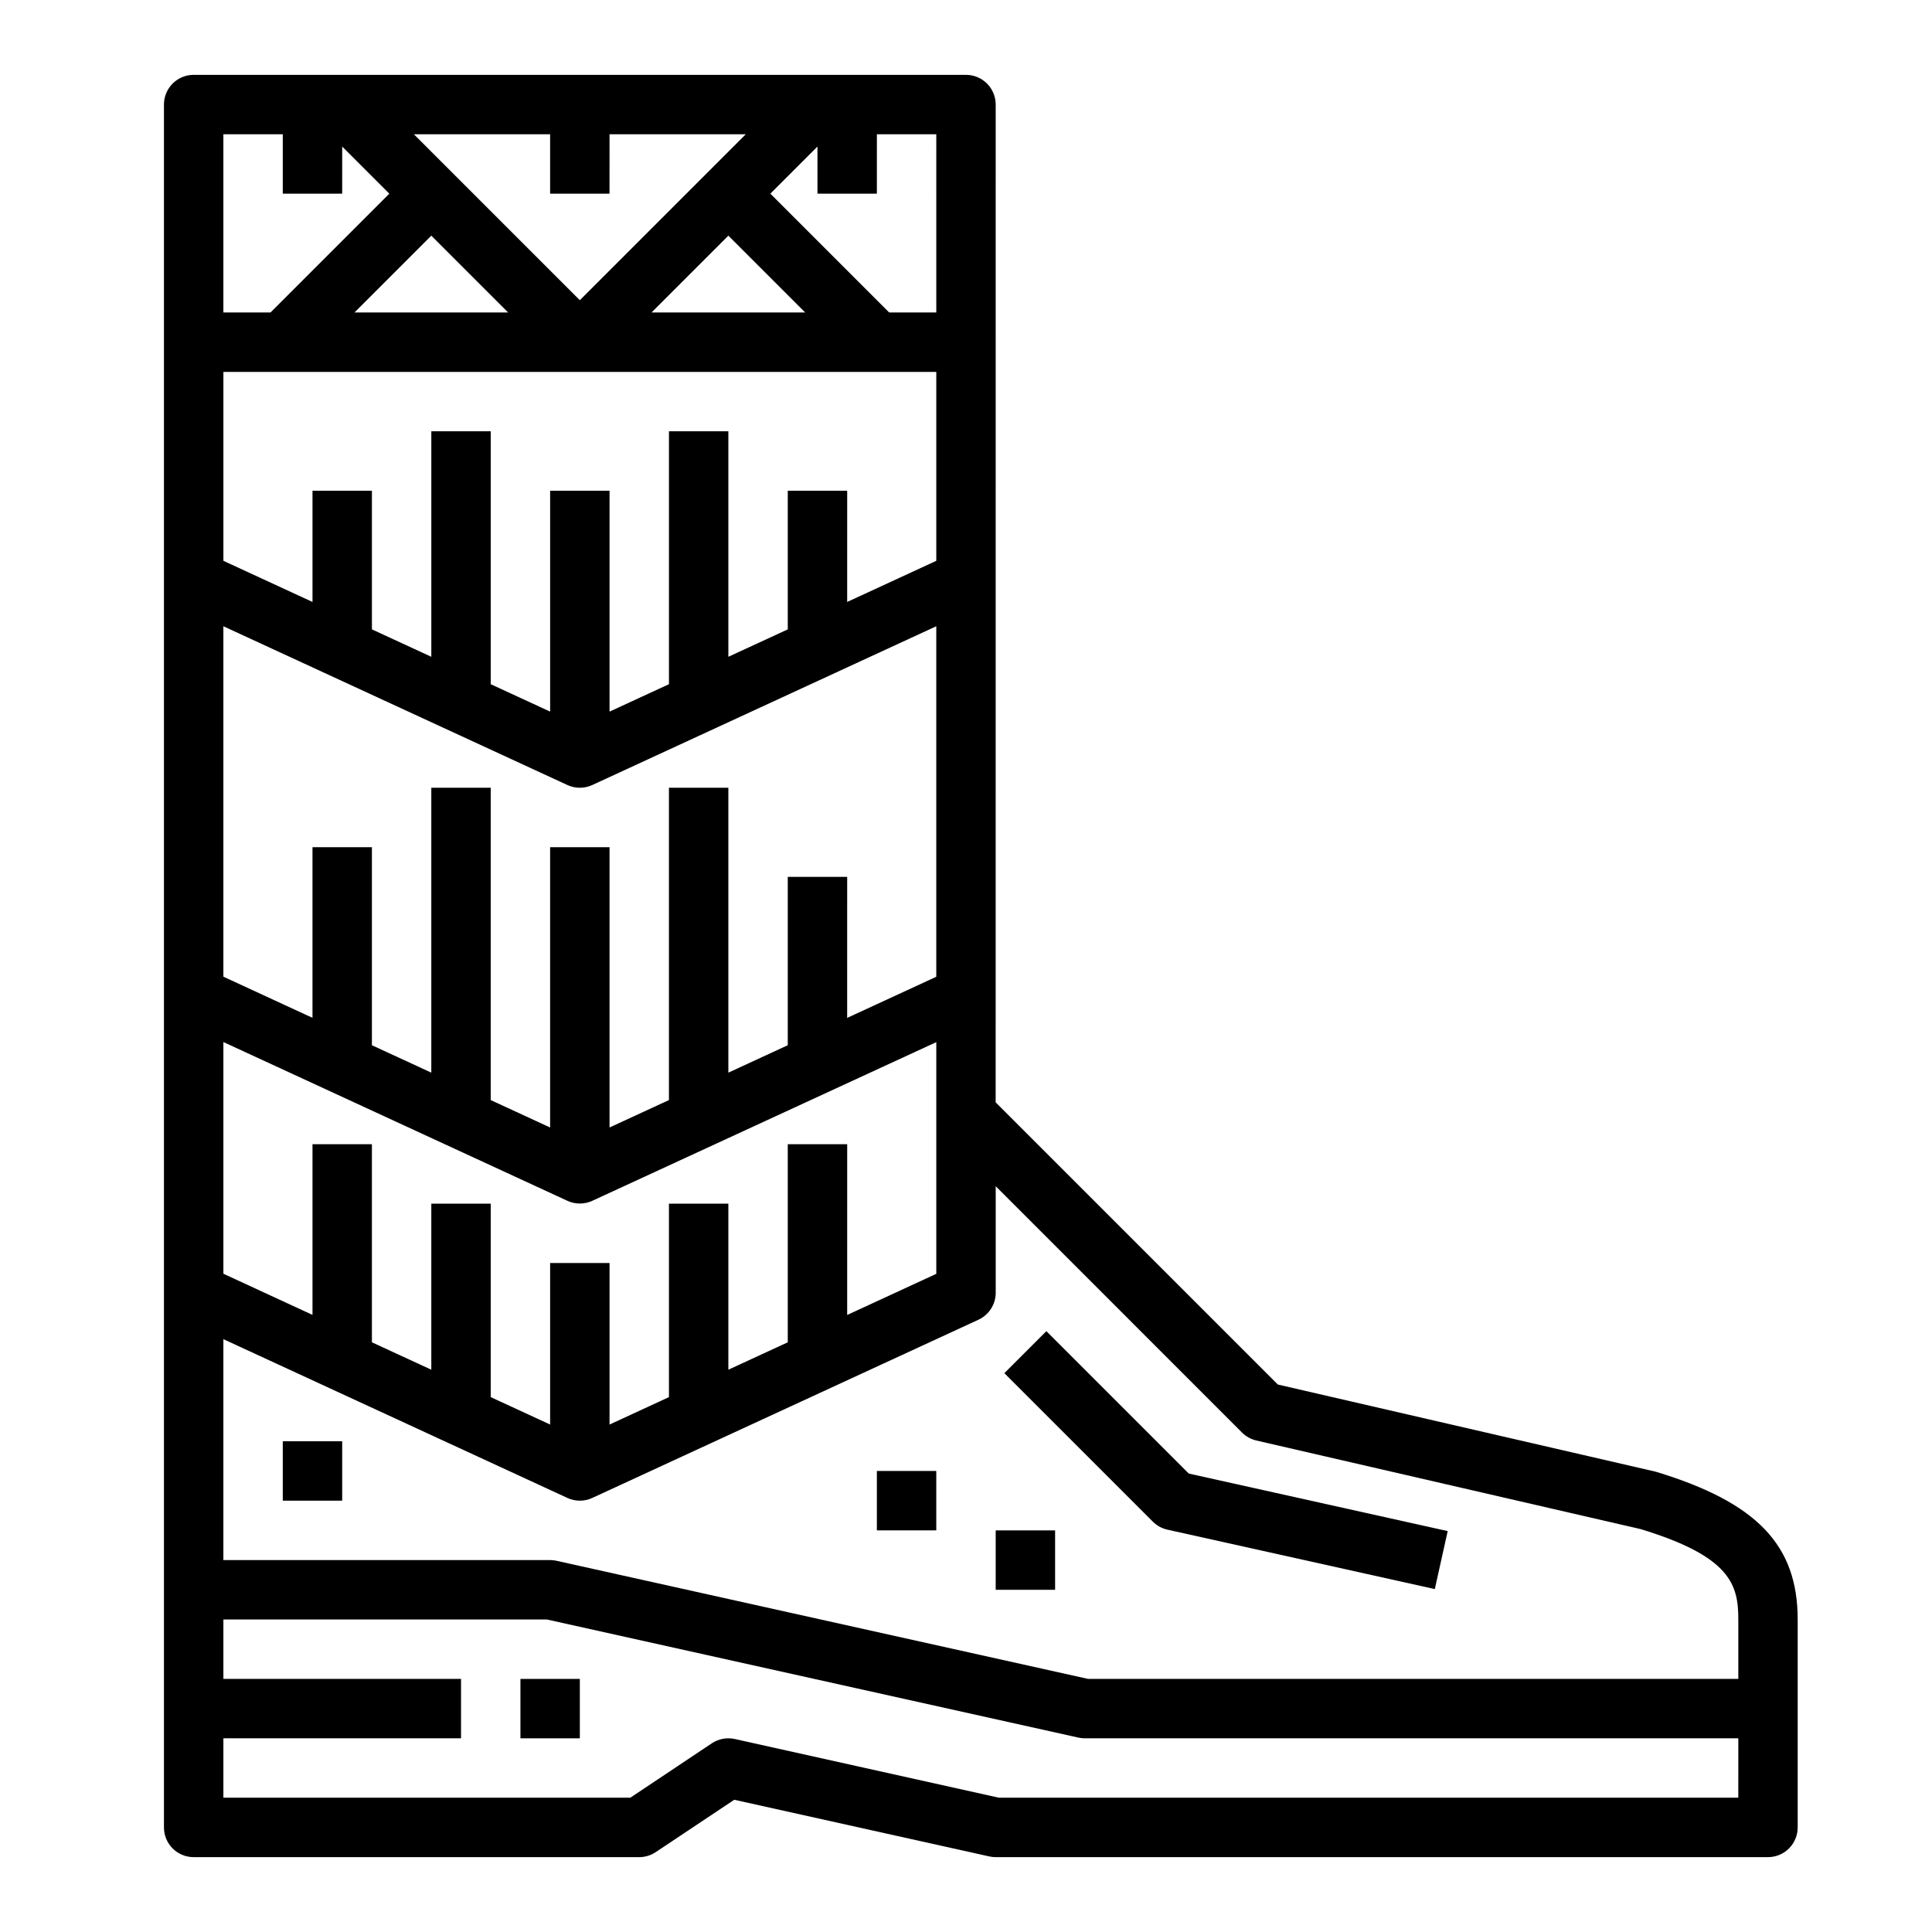 <?xml version="1.0" encoding="UTF-8"?>
<!-- Uploaded to: ICON Repo, www.iconrepo.com, Generator: ICON Repo Mixer Tools -->
<svg fill="#000000" width="800px" height="800px" version="1.1" viewBox="144 144 512 512" xmlns="http://www.w3.org/2000/svg">
 <g>
  <path d="m281.92 588.93h15.742v15.742h-15.742z"/>
  <path d="m407.87 171.71c0-2.09-0.828-4.09-2.305-5.566-1.477-1.477-3.481-2.309-5.566-2.309h-204.68c-4.348 0-7.871 3.527-7.871 7.875v456.58c0 2.086 0.832 4.09 2.305 5.566 1.477 1.473 3.481 2.305 5.566 2.305h118.08c1.555-0.004 3.074-0.465 4.367-1.324l20.824-13.879 67.574 15.012c0.555 0.125 1.125 0.191 1.699 0.191h204.67c2.09 0 4.09-0.832 5.566-2.305 1.477-1.477 2.305-3.481 2.305-5.566v-55.105c0-19.68-10.738-31.016-37.59-39.164l-100.17-23.105-74.785-74.785zm-55.105 275.52v52.492l-15.742 7.266v-44.012h-15.746v51.277l-15.742 7.266v-42.801h-15.746v42.801l-15.742-7.266v-51.277h-15.746v44.012l-15.742-7.266v-52.492h-15.746v45.227l-23.613-10.906v-61.402l91.164 42.074v0.004c2.094 0.965 4.504 0.965 6.598 0l91.164-42.051v61.402l-23.617 10.902 0.004-45.25zm-74.105-220.42h-40.715l20.355-20.355zm58.363-20.355 20.355 20.355h-40.715zm55.102 36.102v50.066l-23.617 10.902 0.004-29.48h-15.746v36.746l-15.742 7.266v-59.758h-15.746v67.023l-15.742 7.266v-58.543h-15.746v58.543l-15.742-7.266v-67.023h-15.746v59.758l-15.742-7.266v-36.746h-15.746v29.48l-23.613-10.902v-50.066zm-188.93 67.406 91.164 42.074v0.004c2.094 0.965 4.504 0.965 6.598 0l91.164-42.078v92.891l-23.617 10.902 0.004-37.375h-15.746v44.617l-15.742 7.266v-75.5h-15.746v82.766l-15.742 7.266v-74.285h-15.746v74.289l-15.742-7.266v-82.77h-15.746v75.5l-15.742-7.266v-52.488h-15.746v45.227l-23.613-10.906zm188.93-83.152h-12.484l-31.488-31.488 12.484-12.484v12.484h15.742l0.004-15.742h15.742zm-102.34-47.23v15.742h15.742l0.004-15.742h36.102l-43.973 43.973-43.977-43.973zm-70.848 0v15.742h15.742l0.004-12.484 12.484 12.484-31.488 31.488h-12.484v-47.23zm385.73 440.83h-195.94l-69.996-15.555h-0.004c-2.094-0.465-4.289-0.055-6.078 1.133l-21.609 14.422h-107.84v-15.742h62.977v-15.746h-62.977v-15.742h85.734l140.85 31.301-0.004-0.004c0.562 0.129 1.133 0.191 1.711 0.191h173.18zm-131.52-96.77c1.047 1.043 2.359 1.773 3.797 2.109l101.82 23.473c24 7.293 25.906 14.84 25.906 23.957v15.742h-172.33l-140.84-31.297c-0.562-0.125-1.137-0.191-1.711-0.191h-86.59v-58.543l91.164 42.074v0.004c2.094 0.965 4.504 0.965 6.598 0l102.34-47.23v-0.004c2.789-1.285 4.574-4.078 4.574-7.148v-28.227z"/>
  <path d="m453.39 549.38 70.848 15.742 3.418-15.367-68.621-15.246-37.738-37.738-11.133 11.133 39.359 39.359c1.062 1.059 2.402 1.793 3.867 2.117z"/>
  <path d="m376.38 533.82h15.742v15.742h-15.742z"/>
  <path d="m407.87 549.57h15.742v15.742h-15.742z"/>
  <path d="m218.94 525.95h15.742v15.742h-15.742z"/>
 </g>
</svg>